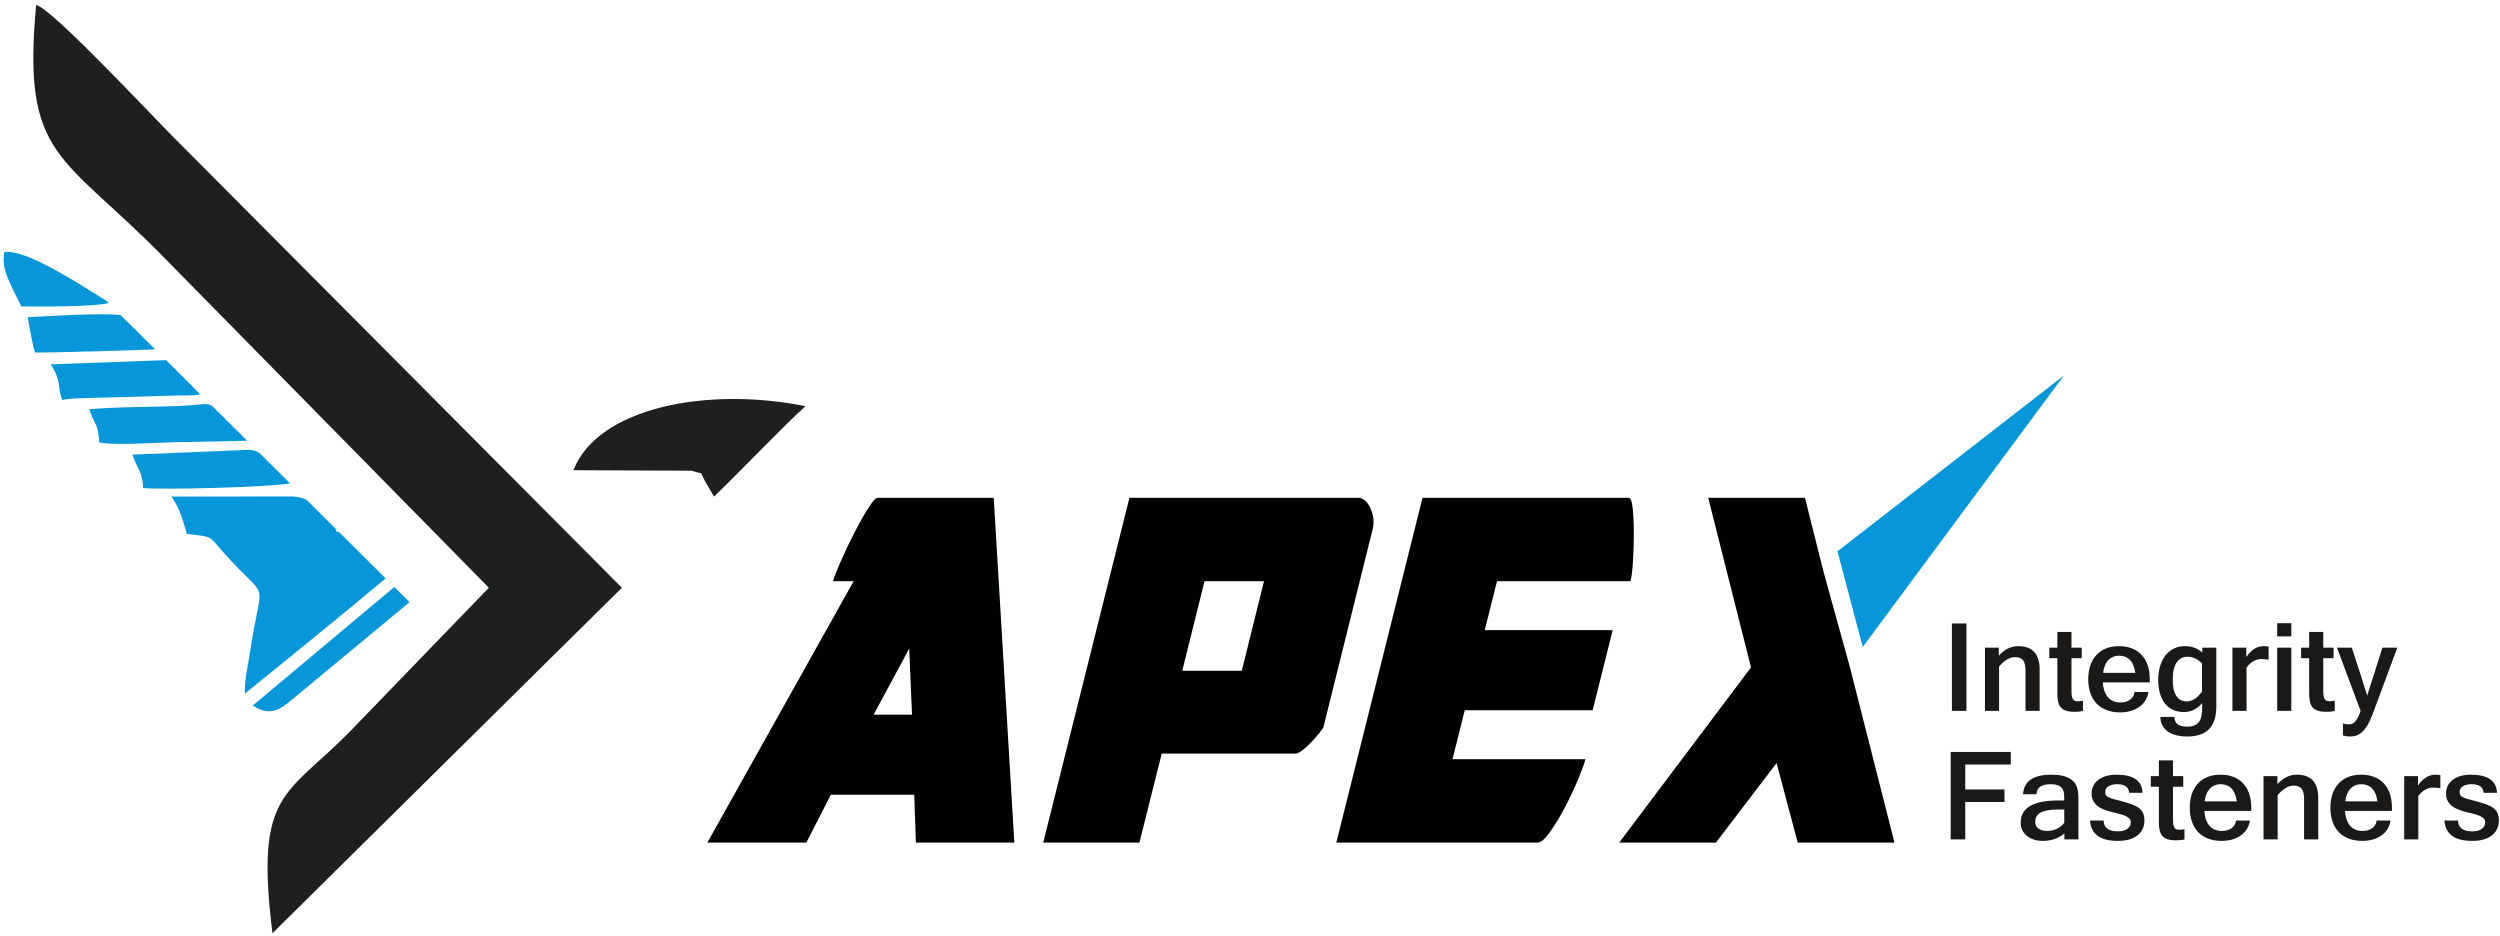 <svg width="1589" height="595" viewBox="0 0 1589 595" fill="none" xmlns="http://www.w3.org/2000/svg">
<g clip-path="url(#clip0_1_59)">
<path fill-rule="evenodd" clip-rule="evenodd" d="M310.718 373.57L221.554 465.837C181.352 506.377 162.016 503.614 173.186 593.154L395.27 373.57L116.841 93.785C103.12 80.682 33.103 4.963 22.966 3.178C13.883 101.237 39.362 97.217 104.815 164.252L310.718 373.57Z" fill="#1E1F1F"/>
<path fill-rule="evenodd" clip-rule="evenodd" d="M364.465 298.858L439.644 299.195C449.605 302.502 442.796 297.462 450.196 309.41L453.827 315.63C466.917 303.28 499.218 269.497 511.957 258.176C449.958 245.652 380.231 258.703 364.465 298.858Z" fill="#1E1F1F"/>
<path fill-rule="evenodd" clip-rule="evenodd" d="M67.478 191.114L68.986 192.622C61.058 194.983 22.477 194.983 13.542 194.732C7.563 182.019 0.34 171.376 2.765 160.206C16.508 158.186 50.519 180.61 67.478 191.114ZM76.673 200.261L98.634 222.083L62.767 223.276C48.898 223.427 37.011 224.119 22.248 224.08C20.882 219.883 18.543 207.636 17.678 201.605C26.282 201.252 62.918 198.688 76.673 200.261ZM105.507 228.905L127.303 250.563C121.112 251.868 116.876 251.055 109.151 251.466L62.628 252.811C55.417 253.113 46.019 252.849 39.5 254.219C35.994 244.735 39.651 243.252 32.264 231.568L105.507 228.905ZM134.565 257.773L157.03 280.1V280.126L110.508 281.104C98.383 281.293 72.415 283.291 63.056 281.216C62.174 267.65 60.669 272.211 56.787 260.111C73.332 258.703 88.483 258.729 107.166 258.278C130.12 257.712 129.452 255.689 134.565 257.773ZM164.531 287.562L184.304 307.2C170.976 309.825 100.042 311.407 90.96 310.162C90.644 299.886 87.779 299.346 84.125 288.971L158.285 285.906C161.176 286.156 162.82 286.719 164.531 287.562ZM195.072 317.904L213.099 335.831C213.388 336.522 213.704 337.301 214.08 338.192C214.443 338.092 214.819 338.005 215.199 337.915L245.1 367.63C215.337 392.604 181.2 420.093 155.634 440.885C155.384 431.462 157.493 424.138 159.066 413.621C165.975 367.228 171.452 382.505 147.317 356.949C131.262 339.938 137.997 341.52 118.748 339.385C117.002 333.518 114.728 323.468 108.887 315.591L186.539 315.565C191.817 316.193 192.621 316.608 195.072 317.904ZM250.626 373.12L260.3 382.73L183.751 446.186C175.031 453.422 169.001 453.85 160.697 448.386L250.626 373.12Z" fill="#0597DA"/>
<path fill-rule="evenodd" clip-rule="evenodd" d="M555.289 454.252L577.903 412.19L579.675 454.252H555.289ZM449.604 535.539H512.51L528.064 505.145H581.08L582.148 535.539H644.703L631.623 316.408H557.75C556.582 316.408 554.572 318.643 551.745 323.117C548.918 327.601 545.978 332.84 542.913 338.844C539.848 344.865 537.021 350.806 534.432 356.698C531.833 362.59 530.187 366.826 529.482 369.424H542.563L449.604 535.539Z" fill="#000200"/>
<path fill-rule="evenodd" clip-rule="evenodd" d="M751.453 426.326L765.588 369.424H803.401L789.269 426.326H751.453ZM663.081 535.539H724.228L738.376 478.991H823.554C824.496 478.991 825.902 478.287 827.787 476.865C829.671 475.46 831.569 473.752 833.454 471.742C835.338 469.744 837.033 467.795 838.567 465.911C840.102 464.026 840.992 462.733 841.218 462.029L872.325 336.912C873.505 332.666 873.216 328.369 871.447 324.008C869.675 319.65 867.263 317.112 864.198 316.408H717.872L663.081 535.539Z" fill="#000200"/>
<path fill-rule="evenodd" clip-rule="evenodd" d="M951.498 369.424H1036.33C1037.04 366.826 1037.57 362.59 1037.92 356.698C1038.27 350.806 1038.45 344.913 1038.45 339.021C1038.45 332.904 1038.21 327.601 1037.75 323.117C1037.27 318.643 1036.45 316.408 1035.27 316.408H904.149L849.357 535.539H977.305C979.428 535.539 982.142 533.188 985.432 528.476C988.735 523.767 991.977 518.338 995.155 512.221C998.336 506.088 1001.1 500.135 1003.46 494.368C1005.81 488.588 1007.23 484.642 1007.71 482.532H923.231L931.007 451.425H1012.29L1025.02 400.532H943.721L951.498 369.424Z" fill="#000200"/>
<path fill-rule="evenodd" clip-rule="evenodd" d="M1249.87 451.84H1240.63V396.26H1249.87V451.84ZM1270.43 416.751C1274.08 412.718 1278.18 410.695 1282.77 410.695C1291.84 410.695 1296.39 415.622 1296.39 425.483V451.84H1287.41V426.149C1287.41 423.17 1286.89 421.009 1285.86 419.665C1284.84 418.32 1283.14 417.668 1280.76 417.668C1279.06 417.668 1277.37 418.169 1275.68 419.189C1273.99 420.231 1272.29 421.714 1270.61 423.637V451.84H1261.63V411.637H1270.43V416.751ZM1320.49 445.684C1321.03 445.684 1321.59 445.671 1322.15 445.636C1322.73 445.597 1323.33 445.507 1323.93 445.372V451.84C1323.08 452.068 1322.22 452.206 1321.35 452.293C1320.46 452.38 1319.52 452.419 1318.48 452.419C1316.26 452.419 1314.45 452.168 1313.05 451.676C1311.64 451.187 1310.53 450.447 1309.72 449.466C1308.93 448.485 1308.37 447.244 1308.08 445.761C1307.81 444.266 1307.65 442.532 1307.65 440.522V418.346H1302.53V411.637H1307.65V401.638H1316.63V411.637H1323.15V418.346H1316.63V439.428C1316.63 440.734 1316.72 441.802 1316.91 442.619C1317.08 443.436 1317.33 444.076 1317.66 444.529C1317.98 444.98 1318.39 445.282 1318.88 445.446C1319.34 445.623 1319.88 445.684 1320.49 445.684ZM1347.49 452.782C1344.29 452.782 1341.44 452.306 1338.91 451.325C1336.42 450.357 1334.29 448.965 1332.57 447.154C1330.85 445.333 1329.54 443.108 1328.64 440.509C1327.75 437.894 1327.28 434.955 1327.28 431.69C1327.28 428.397 1327.75 425.457 1328.64 422.868C1329.54 420.269 1330.84 418.07 1332.52 416.275C1334.22 414.464 1336.28 413.081 1338.68 412.129C1341.09 411.174 1343.8 410.695 1346.84 410.695C1349.82 410.695 1352.51 411.148 1354.91 412.065C1357.32 412.982 1359.37 414.326 1361.08 416.098C1362.78 417.883 1364.1 420.054 1365.01 422.669C1365.94 425.258 1366.38 428.233 1366.38 431.6V433.723H1336.58C1336.69 435.936 1337.06 437.859 1337.66 439.454C1338.26 441.049 1339.04 442.355 1340.01 443.397C1340.98 444.439 1342.1 445.221 1343.4 445.723C1344.68 446.224 1346.06 446.475 1347.59 446.475C1348.7 446.475 1349.76 446.35 1350.8 446.112C1351.82 445.861 1352.75 445.472 1353.55 444.931C1354.38 444.404 1355.06 443.712 1355.63 442.896C1356.19 442.053 1356.54 441.049 1356.72 439.843H1365.53C1365.2 441.915 1364.52 443.764 1363.5 445.372C1362.48 446.98 1361.18 448.334 1359.59 449.428C1358.02 450.521 1356.23 451.351 1354.17 451.93C1352.12 452.506 1349.89 452.782 1347.49 452.782ZM1357.16 427.657C1356.93 425.747 1356.5 424.113 1355.91 422.743C1355.34 421.376 1354.59 420.257 1353.7 419.366C1352.81 418.484 1351.79 417.819 1350.62 417.404C1349.47 416.966 1348.2 416.751 1346.84 416.751C1344.2 416.751 1341.99 417.668 1340.18 419.465C1338.36 421.26 1337.21 424 1336.75 427.657H1357.16ZM1408.69 448.977C1408.69 455.484 1407.16 460.295 1404.09 463.425C1401.03 466.551 1396.4 468.111 1390.21 468.111C1387.43 468.111 1385 467.821 1382.86 467.229C1380.74 466.641 1378.95 465.811 1377.52 464.718C1376.08 463.624 1375 462.305 1374.26 460.784C1373.51 459.24 1373.15 457.558 1373.15 455.696H1382.04C1382.11 457.771 1382.79 459.314 1384.12 460.321C1385.44 461.337 1387.5 461.855 1390.29 461.855C1392.25 461.855 1393.84 461.553 1395.06 460.961C1396.28 460.385 1397.23 459.543 1397.93 458.449C1398.63 457.356 1399.11 456.024 1399.34 454.49C1399.59 452.946 1399.71 451.2 1399.71 449.254V446.89C1398.1 448.762 1396.32 450.196 1394.36 451.148C1392.41 452.116 1390.34 452.583 1388.11 452.583C1385.52 452.583 1383.2 452.116 1381.17 451.174C1379.13 450.219 1377.42 448.874 1376.01 447.115C1374.62 445.359 1373.58 443.198 1372.85 440.647C1372.12 438.123 1371.75 435.244 1371.75 432.054C1371.75 429.063 1372.13 426.287 1372.86 423.685C1373.6 421.099 1374.69 418.825 1376.12 416.902C1377.56 414.979 1379.33 413.461 1381.44 412.354C1383.58 411.248 1386.02 410.695 1388.77 410.695C1390.98 410.695 1392.98 411.023 1394.77 411.676C1396.56 412.341 1398.24 413.358 1399.78 414.754V411.637H1408.69V448.977ZM1399.59 421.64C1396.82 418.825 1393.73 417.417 1390.29 417.417C1387.46 417.417 1385.21 418.623 1383.51 421.022C1381.83 423.434 1380.99 427.091 1380.99 432.054C1380.99 436.55 1381.74 439.982 1383.29 442.317C1384.81 444.655 1386.97 445.809 1389.79 445.809C1393.4 445.809 1396.67 443.712 1399.59 439.502V421.64ZM1427.74 417.581C1429.3 415.32 1431 413.599 1432.81 412.428C1434.65 411.274 1436.62 410.695 1438.72 410.695C1439.18 410.695 1439.68 410.733 1440.22 410.772C1440.75 410.82 1441.33 410.897 1441.92 410.984V419.353C1441.33 419.202 1440.63 419.102 1439.86 419.038C1439.07 418.964 1438.21 418.925 1437.3 418.925C1435.51 418.925 1433.84 419.379 1432.25 420.269C1430.67 421.147 1429.22 422.492 1427.91 424.303V451.84H1418.93V411.637H1427.74V417.581ZM1456.36 451.84H1447.37V411.637H1456.36V451.84ZM1456.36 404.5H1447.37V396.109H1456.36V404.5ZM1480.53 445.684C1481.07 445.684 1481.63 445.671 1482.2 445.636C1482.78 445.597 1483.37 445.507 1483.97 445.372V451.84C1483.13 452.068 1482.26 452.206 1481.4 452.293C1480.52 452.38 1479.56 452.419 1478.53 452.419C1476.32 452.419 1474.5 452.168 1473.1 451.676C1471.68 451.187 1470.58 450.447 1469.76 449.466C1468.97 448.485 1468.43 447.244 1468.13 445.761C1467.85 444.266 1467.7 442.532 1467.7 440.522V418.346H1462.57V411.637H1467.7V401.638H1476.68V411.637H1483.21V418.346H1476.68V439.428C1476.68 440.734 1476.76 441.802 1476.95 442.619C1477.12 443.436 1477.38 444.076 1477.7 444.529C1478.04 444.98 1478.43 445.282 1478.92 445.446C1479.4 445.623 1479.93 445.684 1480.53 445.684ZM1493.04 460.408C1493.87 460.408 1494.65 460.234 1495.34 459.88C1496.05 459.53 1496.67 458.977 1497.25 458.247C1497.82 457.545 1498.37 456.638 1498.9 455.583C1499.41 454.503 1499.91 453.274 1500.4 451.84L1485.36 411.637H1494.8L1500.58 429.352C1501.26 431.5 1501.92 433.649 1502.56 435.759C1503.2 437.872 1503.88 439.982 1504.59 442.091C1505.28 439.982 1505.93 437.872 1506.6 435.759C1507.25 433.649 1507.93 431.5 1508.65 429.352L1514.26 411.637H1523.73L1508.82 451.84C1508.02 453.975 1507.28 455.834 1506.57 457.394C1505.88 458.964 1505.21 460.282 1504.59 461.315C1504.05 462.18 1503.43 463.036 1502.74 463.852C1502.06 464.669 1501.28 465.396 1500.46 466.023C1499.6 466.667 1498.64 467.168 1497.6 467.545C1496.55 467.921 1495.39 468.111 1494.1 468.111C1493 468.111 1492.11 468.059 1491.41 467.947C1490.72 467.847 1489.98 467.683 1489.17 467.458V459.742C1489.84 459.993 1490.48 460.17 1491.12 460.27C1491.76 460.372 1492.4 460.408 1493.04 460.408ZM1278.06 485.951H1249.12V501.791H1274.04V509.757H1249.12V533.528H1239.86V477.946H1278.06V485.951ZM1312.04 514.556H1307.69C1303.02 514.556 1299.5 515.174 1297.14 516.428C1294.78 517.685 1293.59 519.644 1293.59 522.298C1293.59 524.243 1294.29 525.687 1295.68 526.681C1297.08 527.659 1298.95 528.151 1301.3 528.151C1302.37 528.151 1303.42 528.026 1304.48 527.788C1305.52 527.534 1306.51 527.196 1307.46 526.742C1308.37 526.292 1309.23 525.752 1310.02 525.108C1310.79 524.456 1311.48 523.754 1312.04 522.95V514.556ZM1312.13 529.682C1308.51 532.876 1303.91 534.471 1298.31 534.471C1296.42 534.471 1294.64 534.22 1292.94 533.715C1291.24 533.2 1289.77 532.461 1288.5 531.467C1287.23 530.486 1286.21 529.267 1285.47 527.836C1284.75 526.379 1284.36 524.697 1284.36 522.786C1284.36 518.087 1286.39 514.569 1290.42 512.244C1294.44 509.921 1300.51 508.764 1308.6 508.764H1312.04C1312.04 507.57 1312.02 506.516 1311.98 505.586C1311.93 504.682 1311.84 503.952 1311.7 503.412C1311.39 502.006 1310.71 500.913 1309.7 500.122C1308.42 499.002 1306.29 498.44 1303.31 498.44C1300.44 498.44 1298.25 498.98 1296.75 500.022C1295.26 501.064 1294.47 502.672 1294.41 504.833H1285.85C1286.37 496.529 1292.34 492.383 1303.76 492.383C1306.46 492.383 1308.85 492.609 1310.91 493.075C1312.98 493.538 1314.82 494.316 1316.43 495.41C1317.98 496.452 1319.15 497.909 1319.91 499.771C1320.67 501.643 1321.05 504.216 1321.05 507.509V533.528H1312.13V529.682ZM1346.19 534.471C1340.45 534.471 1336.11 533.39 1333.21 531.203C1330.3 529.042 1328.7 525.8 1328.4 521.529H1337.04C1337.13 526.115 1340.15 528.402 1346.12 528.402C1348.75 528.402 1350.8 527.862 1352.21 526.781C1353.64 525.713 1354.34 524.356 1354.34 522.709C1354.34 521.628 1353.99 520.763 1353.27 520.11C1352.57 519.445 1351.61 518.866 1350.45 518.403C1349.27 517.936 1347.95 517.521 1346.45 517.171C1344.96 516.817 1343.44 516.428 1341.88 516.026C1340.34 515.624 1338.8 515.135 1337.31 514.569C1335.82 514.016 1334.49 513.289 1333.32 512.395C1332.14 511.504 1331.19 510.41 1330.5 509.117C1329.78 507.825 1329.42 506.216 1329.42 504.306C1329.42 502.56 1329.78 500.939 1330.51 499.494C1331.24 498.025 1332.27 496.78 1333.63 495.712C1334.97 494.657 1336.64 493.853 1338.59 493.262C1340.54 492.673 1342.75 492.383 1345.2 492.383C1350.64 492.383 1354.73 493.352 1357.48 495.297C1360.22 497.221 1361.67 500.096 1361.8 503.891H1353.29C1353.06 500.26 1350.47 498.44 1345.54 498.44C1344.51 498.44 1343.53 498.552 1342.6 498.777C1341.69 498.99 1340.89 499.305 1340.22 499.707C1339.55 500.122 1339.03 500.636 1338.65 501.254C1338.26 501.868 1338.07 502.56 1338.07 503.325C1338.07 504.004 1338.16 504.595 1338.36 505.084C1338.55 505.573 1338.99 506.039 1339.69 506.454C1340.38 506.882 1341.4 507.294 1342.76 507.734C1344.13 508.149 1345.94 508.638 1348.24 509.179C1350.84 509.87 1353.06 510.536 1354.93 511.214C1356.81 511.88 1358.34 512.671 1359.53 513.588C1360.71 514.495 1361.59 515.588 1362.16 516.869C1362.71 518.139 1363 519.721 1363 521.593C1363 523.452 1362.63 525.173 1361.93 526.742C1361.22 528.315 1360.16 529.682 1358.75 530.827C1357.35 531.969 1355.6 532.876 1353.51 533.516C1351.42 534.143 1348.98 534.471 1346.19 534.471ZM1385 527.373C1385.55 527.373 1386.1 527.36 1386.68 527.321C1387.26 527.27 1387.84 527.196 1388.44 527.045V533.528C1387.61 533.754 1386.73 533.892 1385.86 533.979C1384.98 534.056 1384.04 534.104 1383 534.104C1380.79 534.104 1378.97 533.853 1377.57 533.364C1376.16 532.876 1375.06 532.133 1374.24 531.152C1373.45 530.174 1372.9 528.929 1372.61 527.447C1372.32 525.938 1372.17 524.205 1372.17 522.207V500.035H1367.06V493.326H1372.17V483.31H1381.15V493.326H1387.67V500.035H1381.15V521.101C1381.15 522.423 1381.24 523.478 1381.42 524.304C1381.61 525.121 1381.86 525.765 1382.18 526.215C1382.51 526.655 1382.9 526.971 1383.39 527.131C1383.87 527.295 1384.41 527.373 1385 527.373ZM1412.02 534.471C1408.82 534.471 1405.97 533.992 1403.44 533.014C1400.94 532.046 1398.8 530.65 1397.1 528.842C1395.37 527.019 1394.07 524.797 1393.16 522.195C1392.26 519.583 1391.81 516.643 1391.81 513.363C1391.81 510.086 1392.26 507.146 1393.16 504.557C1394.07 501.955 1395.36 499.758 1397.04 497.948C1398.74 496.153 1400.8 494.757 1403.2 493.802C1405.62 492.859 1408.33 492.383 1411.36 492.383C1414.34 492.383 1417.02 492.834 1419.43 493.75C1421.84 494.657 1423.89 496.002 1425.6 497.783C1427.31 499.556 1428.63 501.743 1429.53 504.341C1430.46 506.943 1430.9 509.909 1430.9 513.289V515.412H1401.1C1401.22 517.621 1401.58 519.532 1402.18 521.127C1402.79 522.722 1403.57 524.041 1404.53 525.073C1405.5 526.128 1406.63 526.893 1407.91 527.395C1409.21 527.9 1410.59 528.151 1412.1 528.151C1413.23 528.151 1414.28 528.026 1415.32 527.788C1416.34 527.534 1417.26 527.144 1418.08 526.617C1418.9 526.077 1419.58 525.398 1420.15 524.571C1420.7 523.729 1421.07 522.722 1421.24 521.529H1430.05C1429.71 523.59 1429.05 525.437 1428.03 527.045C1427 528.653 1425.7 530.01 1424.12 531.103C1422.55 532.197 1420.75 533.036 1418.69 533.615C1416.64 534.181 1414.42 534.471 1412.02 534.471ZM1421.68 509.343C1421.44 507.432 1421.03 505.802 1420.44 504.431C1419.85 503.061 1419.11 501.942 1418.23 501.038C1417.34 500.16 1416.32 499.507 1415.15 499.08C1413.99 498.652 1412.71 498.44 1411.36 498.44C1408.73 498.44 1406.52 499.343 1404.7 501.151C1402.89 502.949 1401.73 505.686 1401.27 509.343H1421.68ZM1447.51 498.44C1451.14 494.394 1455.26 492.383 1459.85 492.383C1468.92 492.383 1473.47 497.307 1473.47 507.168V533.528H1464.48V507.825C1464.48 504.846 1463.96 502.698 1462.94 501.353C1461.92 500.009 1460.21 499.343 1457.84 499.343C1456.14 499.343 1454.45 499.858 1452.75 500.874C1451.07 501.907 1449.37 503.389 1447.68 505.322V533.528H1438.69V493.326H1447.51V498.44ZM1501.42 534.471C1498.22 534.471 1495.35 533.992 1492.84 533.014C1490.34 532.046 1488.2 530.65 1486.48 528.842C1484.76 527.019 1483.47 524.797 1482.55 522.195C1481.66 519.583 1481.2 516.643 1481.2 513.363C1481.2 510.086 1481.66 507.146 1482.55 504.557C1483.47 501.955 1484.75 499.758 1486.45 497.948C1488.14 496.153 1490.19 494.757 1492.6 493.802C1495.01 492.859 1497.73 492.383 1500.76 492.383C1503.73 492.383 1506.42 492.834 1508.83 493.75C1511.23 494.657 1513.29 496.002 1515 497.783C1516.71 499.556 1518.02 501.743 1518.94 504.341C1519.85 506.943 1520.31 509.909 1520.31 513.289V515.412H1490.5C1490.62 517.621 1490.98 519.532 1491.58 521.127C1492.19 522.722 1492.97 524.041 1493.93 525.073C1494.9 526.128 1496.03 526.893 1497.31 527.395C1498.61 527.9 1499.99 528.151 1501.5 528.151C1502.62 528.151 1503.68 528.026 1504.71 527.788C1505.74 527.534 1506.66 527.144 1507.48 526.617C1508.31 526.077 1508.98 525.398 1509.55 524.571C1510.1 523.729 1510.47 522.722 1510.63 521.529H1519.45C1519.11 523.59 1518.45 525.437 1517.43 527.045C1516.4 528.653 1515.1 530.01 1513.52 531.103C1511.95 532.197 1510.14 533.036 1508.09 533.615C1506.04 534.181 1503.82 534.471 1501.42 534.471ZM1511.08 509.343C1510.84 507.432 1510.43 505.802 1509.84 504.431C1509.25 503.061 1508.51 501.942 1507.63 501.038C1506.74 500.16 1505.71 499.507 1504.55 499.08C1503.39 498.652 1502.11 498.44 1500.76 498.44C1498.13 498.44 1495.92 499.343 1494.1 501.151C1492.28 502.949 1491.13 505.686 1490.67 509.343H1511.08ZM1536.91 499.266C1538.46 496.992 1540.17 495.272 1541.99 494.117C1543.82 492.959 1545.79 492.383 1547.89 492.383C1548.36 492.383 1548.86 492.409 1549.39 492.445C1549.92 492.509 1550.49 492.583 1551.1 492.66V501.025C1550.49 500.887 1549.79 500.787 1549.02 500.723C1548.24 500.649 1547.39 500.611 1546.46 500.611C1544.69 500.611 1543.01 501.051 1541.41 501.955C1539.83 502.836 1538.4 504.181 1537.08 505.975V533.528H1528.1V493.326H1536.91V499.266ZM1571.46 534.471C1565.72 534.471 1561.39 533.39 1558.49 531.203C1555.57 529.042 1553.97 525.8 1553.67 521.529H1562.32C1562.41 526.115 1565.42 528.402 1571.39 528.402C1574.03 528.402 1576.07 527.862 1577.48 526.781C1578.91 525.713 1579.62 524.356 1579.62 522.709C1579.62 521.628 1579.27 520.763 1578.55 520.11C1577.84 519.445 1576.89 518.866 1575.72 518.403C1574.54 517.936 1573.22 517.521 1571.73 517.171C1570.23 516.817 1568.71 516.428 1567.15 516.026C1565.61 515.624 1564.07 515.135 1562.58 514.569C1561.1 514.016 1559.77 513.289 1558.6 512.395C1557.42 511.504 1556.46 510.41 1555.77 509.117C1555.05 507.825 1554.69 506.216 1554.69 504.306C1554.69 502.56 1555.05 500.939 1555.78 499.494C1556.51 498.025 1557.54 496.78 1558.9 495.712C1560.24 494.657 1561.91 493.853 1563.85 493.262C1565.81 492.673 1568.02 492.383 1570.47 492.383C1575.91 492.383 1580 493.352 1582.76 495.297C1585.49 497.221 1586.94 500.096 1587.08 503.891H1578.56C1578.34 500.26 1575.75 498.44 1570.81 498.44C1569.78 498.44 1568.8 498.552 1567.87 498.777C1566.97 498.99 1566.16 499.305 1565.49 499.707C1564.83 500.122 1564.3 500.636 1563.92 501.254C1563.53 501.868 1563.34 502.56 1563.34 503.325C1563.34 504.004 1563.43 504.595 1563.63 505.084C1563.82 505.573 1564.26 506.039 1564.95 506.454C1565.66 506.882 1566.68 507.294 1568.03 507.734C1569.39 508.149 1571.21 508.638 1573.51 509.179C1576.11 509.87 1578.34 510.536 1580.21 511.214C1582.08 511.88 1583.61 512.671 1584.8 513.588C1585.99 514.495 1586.87 515.588 1587.43 516.869C1587.98 518.139 1588.27 519.721 1588.27 521.593C1588.27 523.452 1587.91 525.173 1587.2 526.742C1586.49 528.315 1585.43 529.682 1584.03 530.827C1582.62 531.969 1580.87 532.876 1578.79 533.516C1576.69 534.143 1574.25 534.471 1571.46 534.471Z" fill="#1B1918"/>
<path fill-rule="evenodd" clip-rule="evenodd" d="M1175.85 424.203L1204.12 535.539H1142.62L1129.19 484.996L1090.66 535.539H1029.17L1112.94 424.203L1085.73 316.395H1147.22L1159.23 364.111L1175.85 424.203Z" fill="#000200"/>
<path fill-rule="evenodd" clip-rule="evenodd" d="M1167.91 350.416L1183.95 411.235L1311.81 238.679L1167.91 350.416Z" fill="#0597DA"/>
</g>
<defs>
<clipPath id="clip0_1_59">
<rect width="1588.81" height="595" fill="white"/>
</clipPath>
</defs>
</svg>

